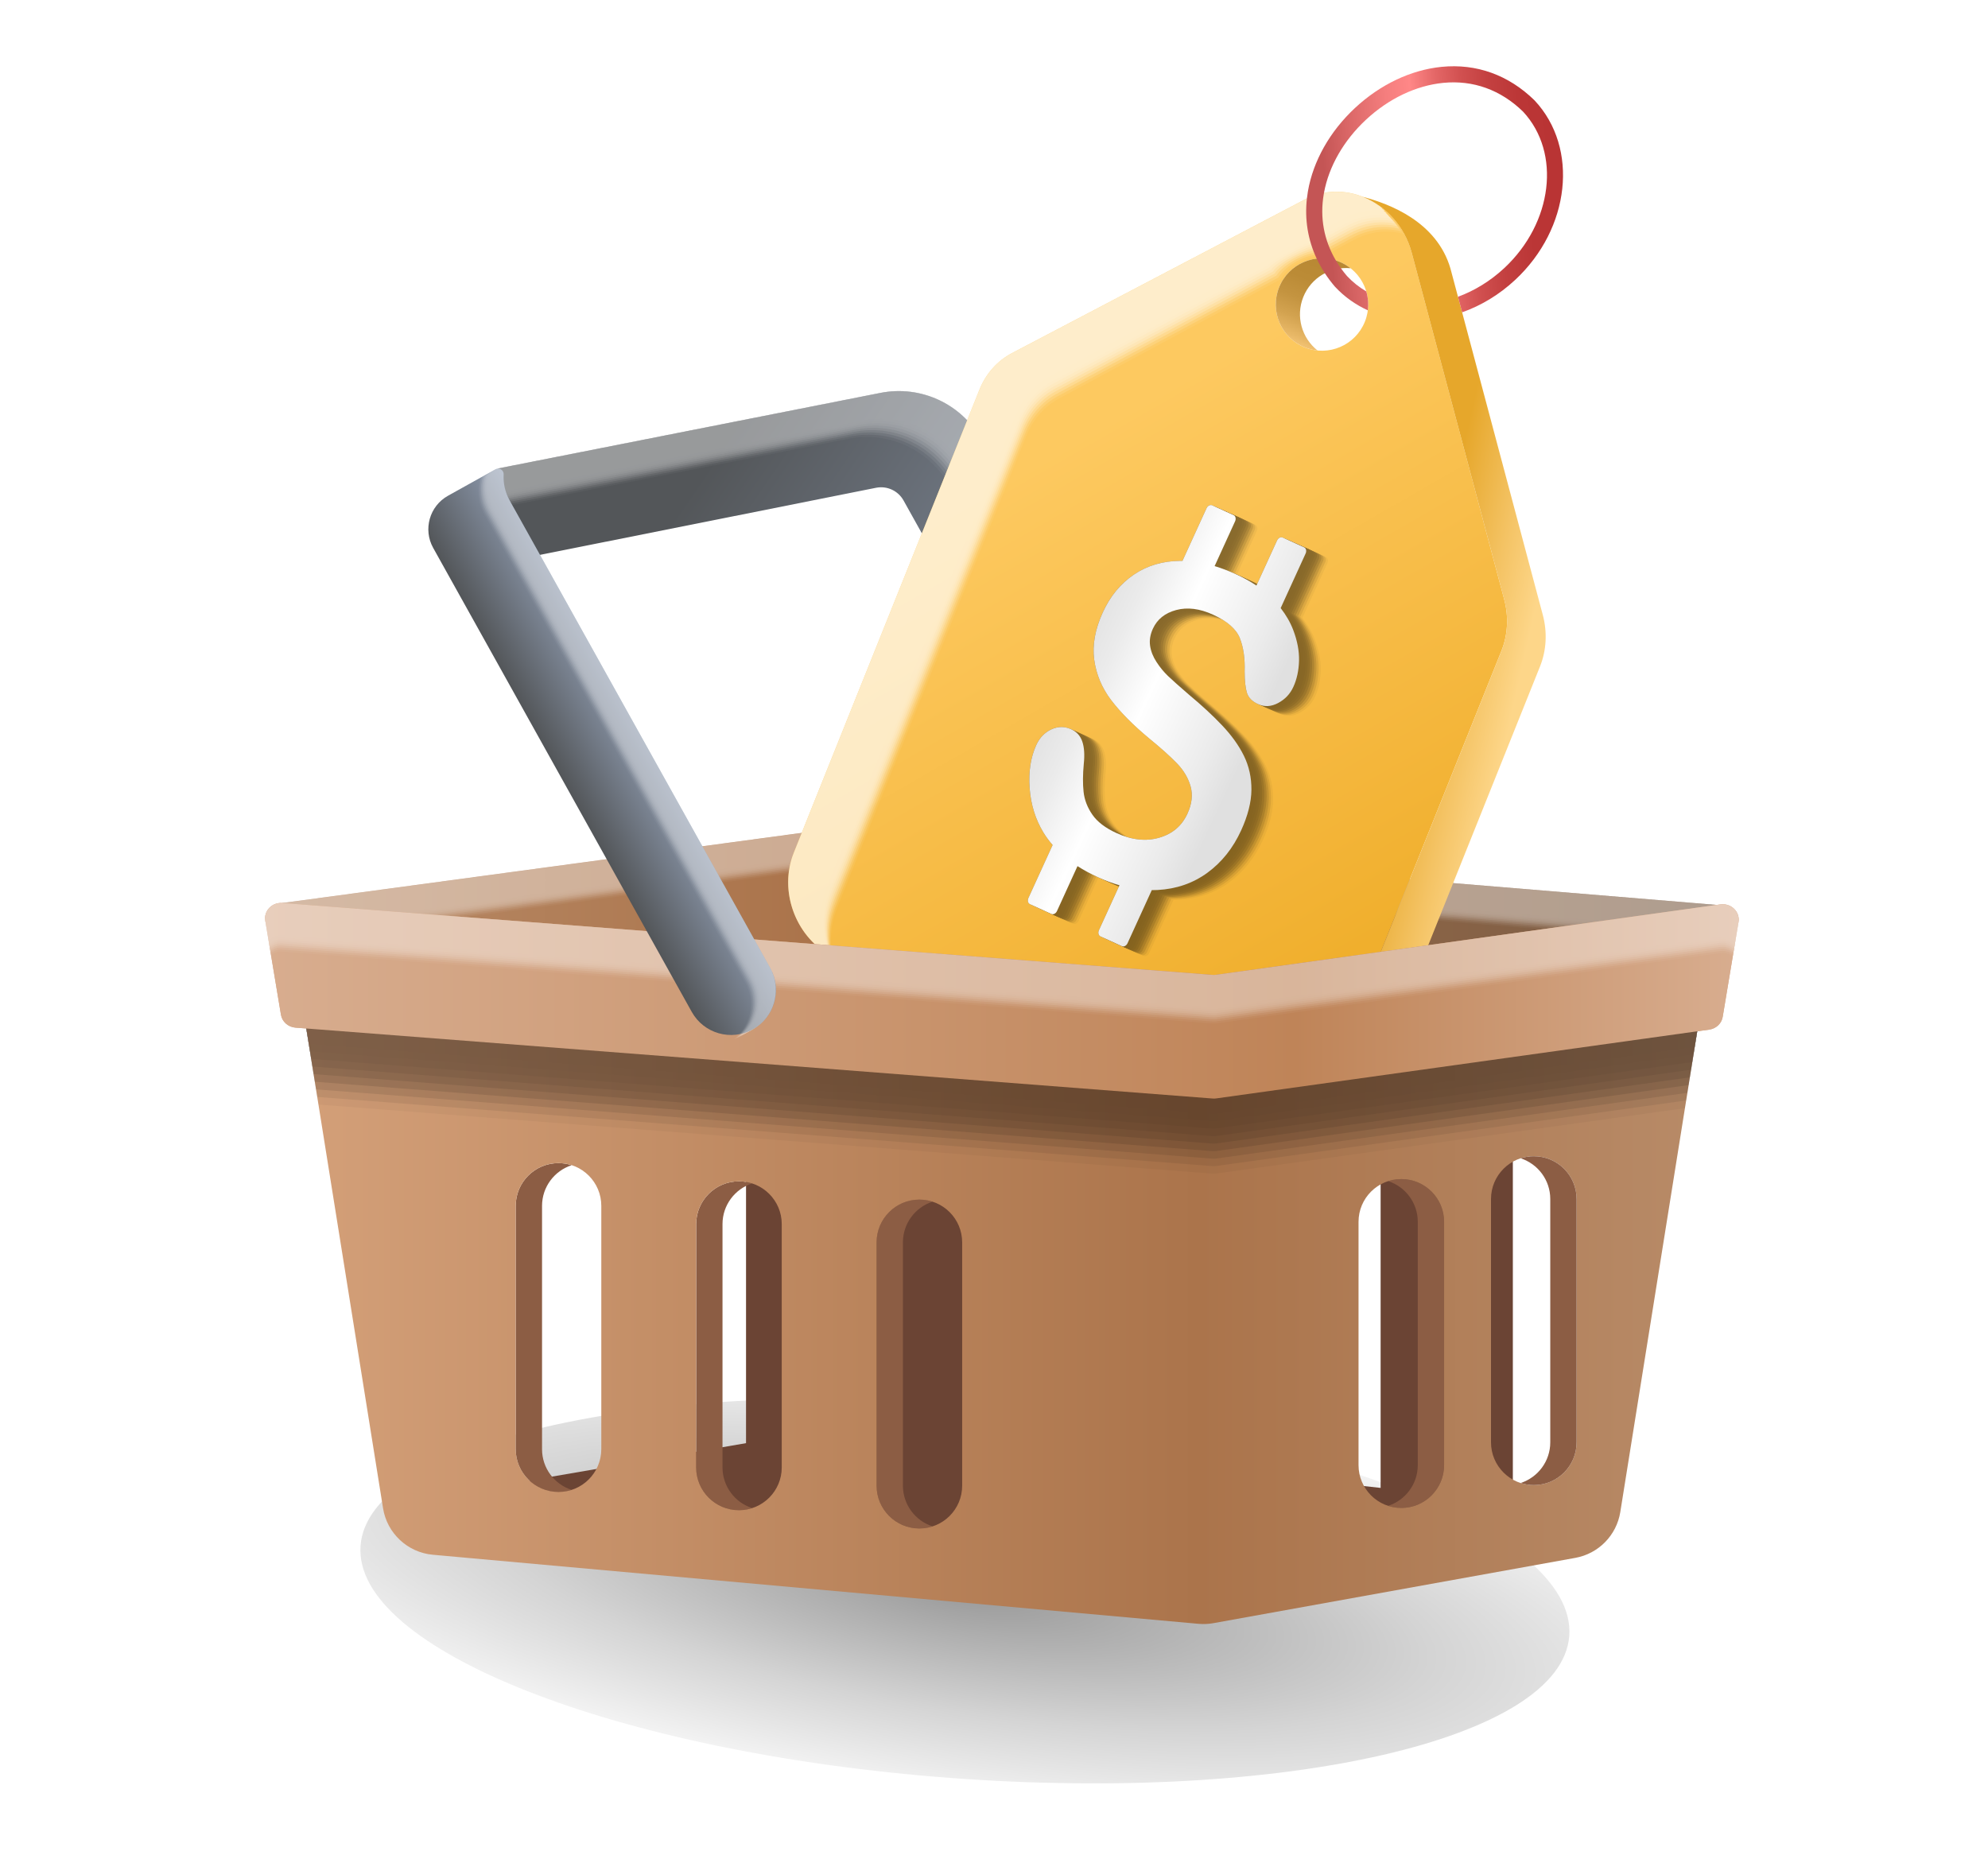<svg xmlns="http://www.w3.org/2000/svg" width="90" height="84" viewBox="0 0 90 84" fill="none"><g clip-path="url(#clip0_2036_5304)"><g filter="url(#filter0_f_2036_5304)"><path d="M71.043 74.068C70.694 78.749 58.161 81.629 43.05 80.501C27.94 79.373 15.973 74.664 16.323 69.983C16.672 65.301 29.205 62.421 44.316 63.549C59.426 64.677 71.393 69.386 71.043 74.068Z" fill="url(#paint0_radial_2036_5304)"></path></g><path d="M56.457 41.488L44.429 19.902C43.526 18.282 41.683 17.429 39.864 17.788L22.549 21.209L23.808 25.249L39.66 22.085C40.156 21.986 40.659 22.218 40.905 22.66L52.595 43.64L56.457 41.488Z" fill="url(#paint1_linear_2036_5304)"></path><g opacity="0.4"><path d="M39.209 18.829C41.028 18.47 42.871 19.323 43.773 20.943L55.514 42.012L56.458 41.486L44.43 19.9C43.527 18.28 41.684 17.427 39.865 17.786L22.55 21.207L22.818 22.067L39.209 18.829Z" fill="white"></path><path opacity="0.909" d="M39.129 18.932C40.947 18.573 42.791 19.426 43.693 21.046L55.434 42.115L56.378 41.589L44.35 20.003C43.447 18.383 41.604 17.53 39.785 17.889L22.47 21.31L22.738 22.17L39.129 18.932Z" fill="white"></path><path opacity="0.818" d="M39.047 19.035C40.866 18.676 42.71 19.529 43.612 21.149L55.352 42.218L56.297 41.692L44.269 20.106C43.366 18.486 41.523 17.633 39.704 17.992L22.389 21.413L22.657 22.273L39.047 19.035Z" fill="white"></path><path opacity="0.727" d="M38.968 19.141C40.787 18.782 42.631 19.635 43.533 21.255L55.273 42.325L56.218 41.798L44.19 20.212C43.287 18.593 41.444 17.739 39.625 18.098L22.31 21.519L22.578 22.38L38.968 19.141Z" fill="white"></path><path opacity="0.636" d="M38.888 19.244C40.707 18.885 42.551 19.738 43.453 21.358L55.193 42.428L56.138 41.901L44.109 20.315C43.207 18.695 41.364 17.842 39.545 18.201L22.23 21.622L22.497 22.483L38.888 19.244Z" fill="white"></path><path opacity="0.545" d="M38.809 19.347C40.628 18.988 42.471 19.841 43.374 21.461L55.114 42.531L56.059 42.004L44.03 20.418C43.128 18.799 41.285 17.945 39.465 18.304L22.15 21.725L22.418 22.585L38.809 19.347Z" fill="white"></path><path opacity="0.455" d="M38.729 19.453C40.548 19.094 42.391 19.947 43.294 21.567L55.034 42.637L55.978 42.11L43.95 20.524C43.048 18.905 41.204 18.051 39.385 18.41L22.07 21.831L22.338 22.692L38.729 19.453Z" fill="white"></path><path opacity="0.364" d="M38.65 19.556C40.469 19.197 42.312 20.05 43.215 21.67L54.955 42.74L55.899 42.213L43.871 20.627C42.969 19.008 41.125 18.154 39.306 18.513L21.991 21.934L22.259 22.795L38.65 19.556Z" fill="white"></path><path opacity="0.273" d="M38.569 19.659C40.388 19.3 42.231 20.153 43.134 21.773L54.874 42.843L55.818 42.316L43.79 20.73C42.888 19.111 41.044 18.257 39.225 18.616L21.91 22.037L22.178 22.898L38.569 19.659Z" fill="white"></path><path opacity="0.182" d="M38.489 19.762C40.308 19.403 42.151 20.256 43.054 21.876L54.794 42.946L55.738 42.419L43.71 20.833C42.807 19.214 40.964 18.36 39.145 18.719L21.83 22.14L22.098 23.001L38.489 19.762Z" fill="white"></path><path opacity="0.091" d="M38.41 19.865C40.229 19.506 42.072 20.359 42.975 21.979L54.715 43.049L55.659 42.522L43.631 20.936C42.728 19.317 40.885 18.463 39.066 18.822L21.751 22.243L22.019 23.104L38.41 19.865Z" fill="white"></path></g><path d="M68.489 68.037V46.784H62.503V67.368L47.295 65.666V40.923L33.774 40.76V65.341L19.621 67.782L53.806 71.364L70.573 68.271L68.489 68.037Z" fill="#6B4434"></path><path d="M78.328 41.022L37.13 37.613C37.075 37.609 37.021 37.61 36.968 37.618L12.782 40.884L14.761 46.314L36.968 43.216C37.021 43.208 37.075 43.207 37.13 43.211L77.562 46.284L78.328 41.022Z" fill="url(#paint2_linear_2036_5304)"></path><g opacity="0.4"><path d="M36.968 38.614C37.021 38.607 37.076 38.605 37.13 38.609L78.184 42.006L78.328 41.023L37.13 37.615C37.075 37.61 37.021 37.612 36.968 37.62L12.782 40.886L13.128 41.834L36.968 38.614Z" fill="white"></path><path opacity="0.909" d="M36.967 38.689C37.021 38.681 37.075 38.68 37.129 38.684L78.173 42.08L78.316 41.097L37.129 37.69C37.075 37.685 37.021 37.687 36.967 37.694L12.809 40.957L13.154 41.905L36.967 38.689Z" fill="white"></path><path opacity="0.818" d="M36.967 38.767C37.021 38.76 37.075 38.758 37.129 38.762L78.162 42.157L78.305 41.174L37.129 37.767C37.075 37.763 37.021 37.765 36.967 37.773L12.835 41.031L13.18 41.979L36.967 38.767Z" fill="white"></path><path opacity="0.727" d="M36.968 38.845C37.022 38.838 37.076 38.836 37.13 38.84L78.152 42.234L78.295 41.252L37.13 37.846C37.076 37.841 37.022 37.843 36.968 37.85L12.862 41.106L13.208 42.054L36.968 38.845Z" fill="white"></path><path opacity="0.636" d="M36.968 38.92C37.021 38.913 37.076 38.911 37.13 38.915L78.141 42.308L78.284 41.325L37.13 37.92C37.076 37.916 37.021 37.918 36.968 37.925L12.889 41.177L13.234 42.125L36.968 38.92Z" fill="white"></path><path opacity="0.545" d="M36.968 38.998C37.021 38.991 37.076 38.989 37.13 38.993L78.129 42.385L78.272 41.403L37.13 37.998C37.075 37.994 37.021 37.996 36.968 38.003L12.915 41.251L13.261 42.199L36.968 38.998Z" fill="white"></path><path opacity="0.455" d="M36.967 39.073C37.021 39.065 37.075 39.064 37.129 39.068L78.118 42.459L78.261 41.477L37.129 38.073C37.075 38.069 37.021 38.071 36.967 38.078L12.941 41.323L13.287 42.271L36.967 39.073Z" fill="white"></path><path opacity="0.364" d="M36.967 39.148C37.021 39.14 37.075 39.139 37.129 39.143L78.107 42.533L78.25 41.551L37.129 38.148C37.075 38.144 37.021 38.146 36.967 38.153L12.968 41.394L13.313 42.342L36.967 39.148Z" fill="white"></path><path opacity="0.273" d="M36.967 39.226C37.02 39.218 37.075 39.217 37.129 39.221L78.096 42.611L78.239 41.628L37.129 38.226C37.075 38.222 37.02 38.224 36.967 38.231L12.994 41.468L13.34 42.416L36.967 39.226Z" fill="white"></path><path opacity="0.182" d="M36.968 39.304C37.021 39.296 37.076 39.295 37.13 39.299L78.086 42.688L78.229 41.705L37.13 38.304C37.076 38.3 37.021 38.302 36.968 38.309L13.021 41.543L13.367 42.491L36.968 39.304Z" fill="white"></path><path opacity="0.091" d="M36.968 39.379C37.021 39.371 37.076 39.37 37.13 39.374L78.075 42.762L78.218 41.779L37.13 38.379C37.075 38.375 37.021 38.377 36.968 38.384L13.048 41.614L13.393 42.562L36.968 39.379Z" fill="white"></path></g><path d="M68.097 27.138L63.914 11.451C63.321 9.223 60.959 8.042 59.076 9.029L45.815 15.987C45.151 16.335 44.631 16.919 44.341 17.643L35.938 38.602C35.23 40.369 36.04 42.495 37.748 43.35L55.193 52.08C56.901 52.935 58.861 52.195 59.569 50.428L67.972 29.469C68.262 28.745 68.307 27.923 68.097 27.138ZM59.07 15.729C57.998 15.299 57.477 14.082 57.907 13.009C58.337 11.937 59.555 11.416 60.627 11.846C61.699 12.276 62.22 13.494 61.79 14.566C61.36 15.638 60.142 16.159 59.07 15.729Z" fill="url(#paint3_linear_2036_5304)"></path><g opacity="0.67"><path d="M37.393 40.037L45.967 18.649C46.264 17.91 46.789 17.312 47.457 16.953L60.805 9.78C61.381 9.47 61.999 9.365 62.598 9.431C61.597 8.641 60.245 8.418 59.076 9.031L45.815 15.988C45.151 16.337 44.631 16.921 44.341 17.645L35.938 38.604C35.254 40.31 35.986 42.351 37.576 43.259C37.069 42.288 36.966 41.101 37.393 40.037Z" fill="white"></path><path opacity="0.909" d="M45.897 16.065C45.233 16.413 44.714 16.997 44.423 17.722L36.062 38.578C35.914 38.947 35.797 39.437 35.789 39.823C35.715 41.169 36.386 42.523 37.557 43.245C37.507 43.136 37.464 43.023 37.428 42.907C37.179 42.235 37.111 41.492 37.259 40.773C37.299 40.561 37.383 40.292 37.465 40.087L46.017 18.756C46.314 18.017 46.839 17.419 47.507 17.06L57.225 11.837C57.261 11.774 59.121 10.775 59.192 10.78L60.529 10.061C60.541 10.055 60.879 9.874 60.891 9.869C61.471 9.567 62.092 9.469 62.692 9.544C62.525 9.401 62.347 9.275 62.161 9.167C61.248 8.673 60.155 8.598 59.185 9.096C59.176 9.099 58.92 9.233 58.911 9.238L45.897 16.065Z" fill="white"></path><path opacity="0.818" d="M45.979 16.145C45.315 16.493 44.796 17.077 44.505 17.802L36.185 38.555C36.051 38.887 35.901 39.441 35.893 39.788C35.778 41.123 36.406 42.482 37.537 43.234C37.503 43.144 37.477 43.05 37.456 42.952C37.22 42.278 37.165 41.537 37.325 40.823C37.361 40.632 37.463 40.326 37.537 40.141L46.066 18.867C46.363 18.127 46.888 17.529 47.556 17.17L57.306 11.929C57.378 11.803 59.128 10.865 59.27 10.873L60.612 10.152C60.635 10.14 60.952 9.971 60.975 9.962C61.559 9.667 62.184 9.578 62.786 9.661C62.625 9.512 62.453 9.38 62.272 9.264C61.362 8.76 60.267 8.675 59.292 9.164C59.275 9.171 59.035 9.295 59.018 9.304L45.979 16.145Z" fill="white"></path><path opacity="0.727" d="M46.061 16.222C45.397 16.57 44.878 17.154 44.587 17.879L36.308 38.529C36.19 38.825 36.006 39.443 35.999 39.751C35.842 41.074 36.427 42.438 37.517 43.221C37.5 43.15 37.49 43.074 37.486 42.993C37.263 42.319 37.22 41.58 37.392 40.871C37.424 40.701 37.544 40.356 37.609 40.192L46.116 18.974C46.413 18.235 46.938 17.637 47.606 17.277L57.387 12.019C57.496 11.829 59.136 10.951 59.348 10.964L60.694 10.241C60.729 10.222 61.025 10.066 61.06 10.053C61.649 9.764 62.277 9.683 62.88 9.775C62.725 9.62 62.559 9.481 62.384 9.359C61.476 8.845 60.379 8.749 59.401 9.229C59.374 9.239 59.151 9.355 59.125 9.369L46.061 16.222Z" fill="white"></path><path opacity="0.636" d="M46.142 16.299C45.478 16.648 44.959 17.232 44.669 17.956L36.431 38.504C36.327 38.762 36.109 39.444 36.103 39.715C35.904 41.026 36.447 42.394 37.497 43.208C37.496 43.155 37.502 43.097 37.514 43.035C37.304 42.359 37.273 41.623 37.458 40.918C37.486 40.77 37.623 40.387 37.68 40.244L46.165 19.082C46.461 18.343 46.986 17.744 47.654 17.385L57.467 12.108C57.613 11.856 59.142 11.039 59.425 11.056L60.776 10.329C60.822 10.305 61.097 10.161 61.144 10.143C61.737 9.861 62.368 9.788 62.972 9.89C62.825 9.729 62.664 9.583 62.494 9.455C61.589 8.93 60.49 8.824 59.508 9.294C59.472 9.308 59.265 9.415 59.23 9.433L46.142 16.299Z" fill="white"></path><path opacity="0.545" d="M46.224 16.38C45.56 16.729 45.041 17.313 44.75 18.037L36.554 38.482C36.465 38.703 36.214 39.45 36.208 39.681C35.967 40.98 36.467 42.354 37.477 43.198C37.493 43.164 37.515 43.125 37.543 43.081C37.346 42.403 37.328 41.669 37.525 40.969C37.549 40.842 37.703 40.422 37.752 40.299L46.214 19.193C46.511 18.454 47.036 17.855 47.704 17.496L57.549 12.202C57.73 11.886 59.149 11.129 59.504 11.15L60.859 10.422C60.916 10.391 61.17 10.259 61.229 10.237C61.826 9.962 62.461 9.897 63.066 10.008C62.925 9.841 62.771 9.689 62.606 9.553C61.703 9.018 60.602 8.902 59.615 9.363C59.572 9.381 59.38 9.479 59.337 9.501L46.224 16.38Z" fill="white"></path><path opacity="0.455" d="M46.307 16.459C45.643 16.807 45.124 17.391 44.833 18.115L36.678 38.457C36.604 38.642 36.319 39.452 36.314 39.645C36.031 40.933 36.488 42.311 37.458 43.186C37.49 43.17 37.529 43.149 37.573 43.123C37.388 42.445 37.383 41.713 37.592 41.017C37.612 40.911 37.784 40.453 37.825 40.351L46.264 19.302C46.561 18.562 47.086 17.963 47.754 17.604L57.631 12.292C57.849 11.914 59.158 11.217 59.583 11.242L60.942 10.511C61.011 10.474 61.244 10.355 61.315 10.328C61.916 10.06 62.554 10.003 63.16 10.123C63.026 9.95 62.877 9.791 62.718 9.649C61.818 9.103 60.715 8.977 59.724 9.429C59.672 9.45 59.496 9.539 59.445 9.566L46.307 16.459Z" fill="white"></path><path opacity="0.364" d="M46.388 16.537C45.724 16.885 45.204 17.469 44.914 18.193L36.8 38.432C36.74 38.58 36.422 39.455 36.418 39.609C36.093 40.885 36.507 42.268 37.437 43.173C37.486 43.176 37.54 43.174 37.601 43.166C37.429 42.486 37.437 41.757 37.658 41.066C37.674 40.981 37.863 40.485 37.896 40.403L46.312 19.41C46.609 18.671 47.134 18.072 47.802 17.713L57.711 12.383C57.965 11.941 59.164 11.304 59.66 11.334L61.023 10.601C61.104 10.557 61.316 10.45 61.398 10.419C62.004 10.158 62.645 10.11 63.253 10.238C63.124 10.059 62.982 9.894 62.829 9.745C61.931 9.189 60.826 9.053 59.831 9.495C59.77 9.52 59.61 9.6 59.55 9.631L46.388 16.537Z" fill="white"></path><path opacity="0.273" d="M46.47 16.615C45.807 16.963 45.287 17.547 44.997 18.272L36.924 38.408C36.879 38.519 36.527 39.458 36.524 39.573C36.157 40.838 36.529 42.225 37.417 43.161C37.483 43.183 37.554 43.199 37.631 43.209C37.472 42.528 37.492 41.801 37.725 41.115C37.737 41.051 37.944 40.517 37.969 40.456L46.362 19.52C46.659 18.78 47.184 18.181 47.853 17.821L57.793 12.474C58.083 11.969 59.172 11.393 59.739 11.427L61.107 10.691C61.199 10.641 61.39 10.546 61.484 10.511C62.093 10.257 62.738 10.216 63.347 10.354C63.225 10.169 63.089 9.998 62.941 9.842C62.046 9.275 60.939 9.128 59.94 9.562C59.87 9.59 59.726 9.661 59.658 9.697L46.47 16.615Z" fill="white"></path><path opacity="0.182" d="M46.552 16.694C45.888 17.042 45.369 17.626 45.078 18.351L37.047 38.384C37.017 38.458 36.631 39.461 36.629 39.538C36.22 40.791 36.549 42.183 37.397 43.15C37.479 43.19 37.567 43.224 37.66 43.252C37.514 42.57 37.546 41.845 37.791 41.164C37.799 41.121 38.024 40.55 38.04 40.509L46.411 19.629C46.708 18.889 47.233 18.29 47.902 17.93L57.874 12.565C58.2 11.997 59.179 11.481 59.817 11.519L61.189 10.781C61.292 10.725 61.462 10.643 61.569 10.603C62.182 10.356 62.83 10.323 63.44 10.47C63.325 10.279 63.195 10.101 63.052 9.938C62.159 9.361 61.051 9.204 60.047 9.629C59.968 9.661 59.841 9.723 59.764 9.763L46.552 16.694Z" fill="white"></path><path opacity="0.091" d="M46.635 16.77C45.971 17.118 45.452 17.703 45.161 18.427L37.171 38.357C37.156 38.394 36.736 39.461 36.735 39.5C36.284 40.741 36.57 42.138 37.378 43.135C37.477 43.194 37.581 43.247 37.69 43.293C37.556 42.609 37.602 41.886 37.859 41.21C37.863 41.189 38.105 40.579 38.113 40.559L46.462 19.735C46.758 18.995 47.284 18.396 47.952 18.037L57.956 12.653C58.319 12.022 59.187 11.566 59.896 11.609L61.273 10.868C61.387 10.807 61.537 10.736 61.654 10.692C62.272 10.451 62.923 10.427 63.535 10.583C63.426 10.386 63.302 10.202 63.165 10.032C62.274 9.445 61.164 9.277 60.156 9.693C60.069 9.728 59.957 9.781 59.871 9.826L46.635 16.77Z" fill="white"></path></g><path d="M69.845 27.841L65.663 12.153C65.043 10.036 62.897 9.225 61.707 8.915C62.728 9.321 63.588 10.229 63.914 11.453L68.097 27.14C68.307 27.925 68.262 28.747 67.972 29.471L59.569 50.43C58.913 52.067 57.183 52.822 55.573 52.244C58.891 53.901 60.616 52.88 61.317 51.131L69.72 30.172C70.01 29.448 70.055 28.626 69.845 27.841Z" fill="url(#paint4_linear_2036_5304)"></path><path d="M59.002 13.448C59.355 12.566 60.242 12.058 61.142 12.145C60.989 12.024 60.817 11.923 60.627 11.846C59.554 11.416 58.337 11.937 57.907 13.01C57.477 14.082 57.998 15.3 59.07 15.729C59.26 15.806 59.455 15.851 59.649 15.87C58.938 15.311 58.648 14.331 59.002 13.448Z" fill="url(#paint5_linear_2036_5304)"></path><path d="M68.596 12.671C71.09 10.348 71.487 6.707 69.482 4.556L69.471 4.544C68.298 3.395 66.843 2.87 65.262 3.027C63.875 3.165 62.484 3.826 61.344 4.888C60.204 5.95 59.447 7.292 59.211 8.665C59.193 8.772 59.178 8.879 59.166 8.985C59.059 9.938 59.21 10.859 59.609 11.71C59.816 12.151 60.089 12.573 60.428 12.971L60.439 12.983C60.867 13.443 61.372 13.798 61.924 14.05C61.961 13.758 61.934 13.468 61.853 13.194C61.534 13.006 61.239 12.773 60.977 12.493C60.786 12.268 60.62 12.035 60.478 11.794C59.936 10.877 59.746 9.852 59.929 8.788C59.932 8.769 59.936 8.75 59.939 8.73C60.159 7.533 60.833 6.359 61.84 5.421C62.864 4.467 64.105 3.874 65.335 3.752C66.691 3.617 67.942 4.068 68.955 5.058C70.68 6.917 70.297 10.091 68.1 12.139C67.465 12.73 66.747 13.164 66.005 13.437L66.193 14.141C67.046 13.838 67.871 13.347 68.596 12.671Z" fill="url(#paint6_linear_2036_5304)"></path><g opacity="0.45"><path opacity="0.091" d="M57.637 36.2C57.642 35.644 57.529 35.132 57.298 34.662C57.067 34.192 56.738 33.731 56.309 33.28C55.88 32.828 55.377 32.373 54.814 31.896C54.361 31.513 54.047 31.224 53.858 31.043C53.669 30.862 53.496 30.652 53.34 30.413C53.184 30.174 53.088 29.929 53.05 29.679C53.013 29.428 53.055 29.171 53.176 28.905C53.372 28.477 53.724 28.195 54.231 28.059C54.739 27.924 55.294 27.993 55.895 28.268C56.542 28.564 56.949 28.919 57.113 29.334C57.278 29.748 57.35 30.253 57.33 30.849C57.332 31.273 57.367 31.593 57.436 31.811C57.504 32.028 57.671 32.197 57.938 32.319C58.23 32.453 58.533 32.437 58.846 32.27C59.16 32.103 59.389 31.86 59.535 31.541C59.695 31.191 59.781 30.796 59.792 30.357C59.804 29.917 59.716 29.453 59.529 28.963C59.398 28.619 59.208 28.289 58.962 27.972L60.092 25.499C60.143 25.386 60.112 25.262 60.023 25.221L59.053 24.778C58.964 24.737 58.85 24.796 58.798 24.908L57.864 26.951C57.585 26.764 57.272 26.591 56.924 26.431C56.6 26.283 56.282 26.163 55.971 26.07L56.898 24.04C56.95 23.928 56.919 23.803 56.83 23.762L55.86 23.319C55.771 23.278 55.657 23.337 55.605 23.449L54.515 25.835C54.48 25.834 54.445 25.834 54.41 25.834C53.618 25.84 52.919 26.047 52.315 26.456C51.711 26.865 51.242 27.434 50.909 28.164C50.559 28.929 50.429 29.645 50.52 30.309C50.611 30.974 50.867 31.583 51.287 32.136C51.707 32.689 52.277 33.268 53.003 33.867C53.544 34.313 53.967 34.691 54.269 35.004C54.572 35.317 54.776 35.664 54.883 36.045C54.99 36.426 54.944 36.836 54.742 37.276C54.489 37.831 54.062 38.195 53.461 38.369C52.86 38.542 52.215 38.471 51.525 38.156C51.023 37.926 50.66 37.649 50.436 37.324C50.212 36.999 50.079 36.656 50.039 36.295C49.999 35.934 50 35.509 50.049 35.02C50.09 34.609 50.069 34.275 49.982 34.016C49.895 33.758 49.728 33.572 49.483 33.46C49.18 33.321 48.877 33.323 48.575 33.466C48.273 33.608 48.047 33.842 47.898 34.168C47.642 34.728 47.541 35.38 47.596 36.124C47.651 36.867 47.857 37.537 48.219 38.131C48.34 38.329 48.48 38.518 48.637 38.698L47.541 41.098C47.489 41.211 47.52 41.336 47.609 41.376L48.579 41.819C48.668 41.86 48.782 41.802 48.834 41.689L49.764 39.655C50.044 39.836 50.351 40.003 50.686 40.156C51.018 40.307 51.343 40.429 51.664 40.522L50.734 42.557C50.682 42.67 50.713 42.794 50.802 42.835L51.772 43.279C51.861 43.319 51.976 43.261 52.027 43.148L53.127 40.742C53.214 40.742 53.301 40.74 53.388 40.736C54.243 40.689 54.996 40.429 55.646 39.953C56.296 39.478 56.805 38.839 57.172 38.037C57.477 37.368 57.633 36.756 57.637 36.2Z" fill="black"></path><path opacity="0.182" d="M57.539 36.156C57.544 35.601 57.431 35.088 57.2 34.618C56.97 34.148 56.64 33.687 56.211 33.236C55.782 32.785 55.279 32.329 54.716 31.852C54.264 31.47 53.949 31.181 53.76 30.999C53.571 30.818 53.399 30.608 53.242 30.369C53.086 30.13 52.99 29.885 52.953 29.635C52.915 29.385 52.957 29.127 53.079 28.862C53.274 28.434 53.626 28.152 54.134 28.016C54.641 27.88 55.196 27.949 55.797 28.224C56.445 28.52 56.851 28.876 57.016 29.29C57.18 29.704 57.252 30.209 57.233 30.805C57.235 31.229 57.27 31.55 57.338 31.767C57.406 31.984 57.574 32.153 57.84 32.275C58.133 32.409 58.436 32.393 58.749 32.226C59.062 32.06 59.291 31.817 59.438 31.497C59.597 31.147 59.683 30.753 59.695 30.313C59.706 29.874 59.618 29.409 59.432 28.919C59.301 28.576 59.111 28.245 58.864 27.928L59.994 25.456C60.045 25.343 60.015 25.218 59.925 25.177L58.956 24.734C58.866 24.693 58.752 24.752 58.7 24.865L57.767 26.907C57.488 26.72 57.174 26.547 56.826 26.388C56.502 26.24 56.185 26.119 55.873 26.026L56.801 23.997C56.852 23.884 56.822 23.759 56.732 23.718L55.763 23.275C55.673 23.234 55.559 23.293 55.507 23.406L54.417 25.791C54.382 25.791 54.347 25.79 54.312 25.79C53.52 25.796 52.822 26.003 52.218 26.412C51.614 26.821 51.145 27.39 50.811 28.12C50.461 28.886 50.332 29.601 50.423 30.266C50.514 30.931 50.769 31.54 51.189 32.093C51.609 32.646 52.179 33.225 52.905 33.823C53.446 34.27 53.87 34.647 54.172 34.961C54.474 35.274 54.679 35.621 54.786 36.001C54.893 36.382 54.846 36.793 54.645 37.233C54.391 37.788 53.964 38.151 53.363 38.325C52.763 38.499 52.117 38.428 51.428 38.112C50.926 37.883 50.563 37.606 50.339 37.281C50.114 36.956 49.982 36.613 49.942 36.252C49.901 35.891 49.903 35.465 49.951 34.977C49.992 34.566 49.971 34.231 49.884 33.973C49.797 33.714 49.631 33.529 49.385 33.416C49.082 33.278 48.779 33.28 48.477 33.422C48.175 33.565 47.95 33.799 47.801 34.124C47.544 34.685 47.444 35.337 47.499 36.08C47.554 36.823 47.759 37.494 48.121 38.087C48.242 38.286 48.383 38.474 48.54 38.654L47.443 41.054C47.392 41.167 47.422 41.292 47.511 41.333L48.481 41.776C48.571 41.817 48.685 41.758 48.736 41.645L49.666 39.611C49.947 39.792 50.254 39.959 50.589 40.112C50.92 40.264 51.246 40.386 51.566 40.478L50.636 42.514C50.584 42.626 50.615 42.751 50.705 42.792L51.675 43.235C51.764 43.276 51.878 43.217 51.93 43.105L53.029 40.698C53.117 40.698 53.204 40.697 53.291 40.692C54.146 40.646 54.898 40.385 55.549 39.91C56.199 39.434 56.707 38.796 57.074 37.994C57.38 37.325 57.535 36.712 57.539 36.156Z" fill="black"></path><path opacity="0.273" d="M57.441 36.113C57.445 35.557 57.332 35.044 57.102 34.574C56.871 34.104 56.541 33.644 56.113 33.192C55.684 32.741 55.181 32.285 54.617 31.809C54.165 31.426 53.85 31.137 53.661 30.956C53.472 30.775 53.3 30.565 53.144 30.325C52.988 30.086 52.891 29.842 52.854 29.591C52.817 29.341 52.859 29.083 52.98 28.818C53.176 28.39 53.528 28.108 54.035 27.972C54.543 27.836 55.097 27.905 55.698 28.18C56.346 28.477 56.752 28.832 56.917 29.246C57.081 29.661 57.154 30.166 57.134 30.762C57.136 31.186 57.171 31.506 57.239 31.723C57.307 31.94 57.475 32.11 57.742 32.232C58.034 32.365 58.337 32.349 58.65 32.182C58.963 32.016 59.193 31.773 59.339 31.453C59.499 31.104 59.584 30.709 59.596 30.27C59.607 29.83 59.52 29.365 59.333 28.875C59.202 28.532 59.012 28.202 58.766 27.884L59.895 25.412C59.947 25.299 59.916 25.174 59.827 25.134L58.857 24.691C58.767 24.65 58.653 24.708 58.602 24.821L57.668 26.864C57.389 26.677 57.076 26.503 56.727 26.344C56.404 26.196 56.086 26.076 55.775 25.983L56.702 23.953C56.754 23.84 56.723 23.715 56.634 23.675L55.664 23.232C55.575 23.191 55.46 23.249 55.409 23.362L54.319 25.747C54.284 25.747 54.249 25.746 54.214 25.747C53.421 25.752 52.723 25.959 52.119 26.368C51.515 26.777 51.046 27.347 50.713 28.076C50.363 28.842 50.233 29.557 50.324 30.222C50.415 30.887 50.67 31.496 51.091 32.049C51.511 32.602 52.081 33.181 52.806 33.78C53.347 34.226 53.771 34.604 54.073 34.917C54.375 35.23 54.58 35.577 54.687 35.958C54.794 36.338 54.747 36.749 54.546 37.189C54.292 37.744 53.865 38.108 53.264 38.281C52.664 38.455 52.019 38.384 51.329 38.068C50.827 37.839 50.464 37.562 50.24 37.237C50.015 36.912 49.883 36.569 49.843 36.208C49.803 35.847 49.804 35.422 49.852 34.933C49.893 34.522 49.873 34.188 49.785 33.929C49.698 33.67 49.532 33.485 49.286 33.373C48.983 33.234 48.681 33.236 48.379 33.378C48.076 33.521 47.851 33.755 47.702 34.08C47.446 34.641 47.345 35.293 47.4 36.036C47.455 36.78 47.661 37.45 48.023 38.043C48.144 38.242 48.284 38.43 48.441 38.611L47.344 41.011C47.293 41.123 47.323 41.248 47.413 41.289L48.383 41.732C48.472 41.773 48.586 41.715 48.638 41.602L49.567 39.568C49.848 39.748 50.155 39.915 50.49 40.069C50.821 40.22 51.147 40.342 51.467 40.434L50.538 42.47C50.486 42.583 50.517 42.707 50.606 42.748L51.576 43.191C51.665 43.232 51.779 43.173 51.831 43.061L52.93 40.654C53.018 40.654 53.105 40.653 53.192 40.648C54.047 40.602 54.8 40.341 55.45 39.866C56.1 39.391 56.608 38.752 56.975 37.95C57.281 37.281 57.436 36.668 57.441 36.113Z" fill="black"></path><path opacity="0.364" d="M57.342 36.069C57.347 35.513 57.234 35.001 57.003 34.531C56.772 34.061 56.443 33.6 56.014 33.149C55.585 32.697 55.082 32.242 54.519 31.765C54.066 31.382 53.752 31.093 53.563 30.912C53.374 30.731 53.201 30.521 53.045 30.282C52.889 30.043 52.792 29.798 52.755 29.548C52.718 29.297 52.76 29.04 52.882 28.774C53.077 28.346 53.429 28.064 53.937 27.928C54.444 27.792 54.998 27.862 55.599 28.137C56.247 28.433 56.654 28.788 56.818 29.203C56.983 29.617 57.055 30.122 57.035 30.718C57.037 31.142 57.072 31.462 57.141 31.679C57.209 31.896 57.376 32.066 57.643 32.188C57.935 32.322 58.238 32.306 58.552 32.139C58.865 31.972 59.094 31.729 59.24 31.41C59.4 31.06 59.486 30.665 59.497 30.226C59.509 29.786 59.421 29.322 59.234 28.832C59.103 28.488 58.913 28.158 58.667 27.84L59.797 25.368C59.848 25.255 59.818 25.131 59.728 25.09L58.758 24.647C58.669 24.606 58.555 24.664 58.503 24.777L57.57 26.82C57.29 26.633 56.977 26.459 56.629 26.3C56.305 26.152 55.988 26.032 55.676 25.939L56.604 23.909C56.655 23.796 56.624 23.672 56.535 23.631L55.565 23.188C55.476 23.147 55.362 23.205 55.31 23.318L54.22 25.704C54.185 25.703 54.15 25.703 54.115 25.703C53.323 25.709 52.625 25.916 52.02 26.325C51.416 26.734 50.948 27.303 50.614 28.032C50.264 28.798 50.134 29.514 50.225 30.178C50.316 30.843 50.572 31.452 50.992 32.005C51.412 32.558 51.982 33.137 52.708 33.736C53.249 34.182 53.672 34.56 53.974 34.873C54.277 35.186 54.481 35.533 54.589 35.914C54.696 36.295 54.649 36.705 54.447 37.145C54.194 37.7 53.767 38.064 53.166 38.238C52.565 38.411 51.92 38.34 51.23 38.025C50.728 37.795 50.365 37.518 50.141 37.193C49.917 36.868 49.785 36.525 49.744 36.164C49.704 35.803 49.705 35.378 49.754 34.889C49.795 34.478 49.774 34.144 49.687 33.885C49.6 33.627 49.433 33.441 49.188 33.329C48.885 33.19 48.582 33.192 48.28 33.334C47.978 33.477 47.752 33.711 47.603 34.037C47.347 34.597 47.246 35.249 47.301 35.993C47.356 36.736 47.562 37.406 47.924 38C48.045 38.198 48.185 38.386 48.343 38.567L47.246 40.967C47.194 41.08 47.225 41.204 47.314 41.245L48.284 41.688C48.373 41.729 48.488 41.671 48.539 41.558L49.469 39.524C49.749 39.704 50.056 39.872 50.391 40.025C50.723 40.176 51.048 40.298 51.369 40.391L50.439 42.426C50.387 42.539 50.418 42.663 50.507 42.704L51.477 43.147C51.566 43.188 51.681 43.13 51.732 43.017L52.832 40.611C52.919 40.611 53.007 40.609 53.093 40.605C53.948 40.558 54.701 40.297 55.351 39.822C56.001 39.347 56.51 38.708 56.877 37.906C57.183 37.237 57.338 36.625 57.342 36.069Z" fill="black"></path><path opacity="0.455" d="M57.244 36.022C57.249 35.467 57.136 34.954 56.905 34.484C56.675 34.014 56.345 33.553 55.916 33.102C55.487 32.651 54.984 32.195 54.421 31.718C53.969 31.335 53.654 31.046 53.465 30.865C53.276 30.684 53.103 30.474 52.947 30.235C52.791 29.996 52.695 29.751 52.657 29.501C52.62 29.251 52.662 28.993 52.784 28.727C52.979 28.299 53.331 28.017 53.839 27.881C54.346 27.746 54.901 27.815 55.502 28.09C56.15 28.386 56.556 28.742 56.72 29.156C56.885 29.57 56.957 30.075 56.938 30.671C56.94 31.095 56.975 31.416 57.043 31.633C57.111 31.85 57.279 32.019 57.545 32.141C57.838 32.275 58.141 32.259 58.454 32.092C58.767 31.925 58.996 31.682 59.143 31.363C59.303 31.013 59.388 30.619 59.4 30.179C59.411 29.74 59.323 29.275 59.137 28.785C59.006 28.441 58.816 28.111 58.569 27.794L59.699 25.322C59.75 25.209 59.72 25.084 59.63 25.043L58.66 24.6C58.571 24.559 58.457 24.618 58.405 24.73L57.472 26.773C57.193 26.586 56.879 26.413 56.531 26.253C56.207 26.105 55.89 25.985 55.578 25.892L56.506 23.863C56.557 23.75 56.527 23.625 56.438 23.584L55.468 23.141C55.378 23.1 55.264 23.159 55.212 23.271L54.122 25.657C54.087 25.656 54.052 25.656 54.018 25.656C53.225 25.662 52.527 25.869 51.923 26.278C51.319 26.687 50.85 27.256 50.516 27.986C50.166 28.751 50.037 29.467 50.128 30.132C50.218 30.797 50.474 31.405 50.894 31.959C51.314 32.511 51.884 33.09 52.61 33.689C53.151 34.136 53.575 34.513 53.877 34.826C54.179 35.139 54.384 35.486 54.491 35.867C54.598 36.248 54.551 36.658 54.35 37.098C54.096 37.653 53.669 38.017 53.068 38.191C52.468 38.364 51.822 38.294 51.133 37.978C50.631 37.748 50.268 37.471 50.044 37.146C49.819 36.821 49.687 36.478 49.647 36.117C49.606 35.756 49.608 35.331 49.656 34.842C49.697 34.431 49.676 34.097 49.589 33.838C49.502 33.58 49.336 33.394 49.09 33.282C48.787 33.143 48.484 33.145 48.182 33.288C47.88 33.43 47.655 33.664 47.506 33.99C47.249 34.551 47.149 35.203 47.204 35.946C47.259 36.689 47.464 37.359 47.826 37.953C47.947 38.151 48.088 38.34 48.245 38.52L47.148 40.92C47.096 41.033 47.127 41.158 47.216 41.199L48.186 41.642C48.276 41.682 48.39 41.624 48.441 41.511L49.371 39.477C49.652 39.658 49.959 39.825 50.294 39.978C50.625 40.13 50.951 40.251 51.271 40.344L50.341 42.379C50.29 42.492 50.32 42.617 50.409 42.657L51.379 43.101C51.469 43.141 51.583 43.083 51.635 42.97L52.734 40.564C52.822 40.564 52.909 40.562 52.995 40.558C53.851 40.511 54.603 40.251 55.254 39.775C55.904 39.3 56.412 38.661 56.779 37.859C57.085 37.19 57.24 36.578 57.244 36.022Z" fill="black"></path><path opacity="0.545" d="M57.144 35.982C57.148 35.426 57.035 34.913 56.805 34.443C56.574 33.973 56.244 33.513 55.816 33.061C55.387 32.61 54.884 32.154 54.32 31.678C53.868 31.295 53.553 31.006 53.364 30.825C53.175 30.644 53.003 30.433 52.847 30.194C52.691 29.955 52.594 29.711 52.557 29.46C52.52 29.21 52.562 28.952 52.683 28.687C52.879 28.259 53.23 27.977 53.738 27.841C54.246 27.705 54.8 27.774 55.401 28.049C56.049 28.346 56.455 28.701 56.62 29.115C56.784 29.529 56.857 30.035 56.837 30.631C56.839 31.055 56.874 31.375 56.942 31.592C57.011 31.809 57.178 31.979 57.444 32.1C57.737 32.234 58.04 32.218 58.353 32.051C58.666 31.885 58.896 31.642 59.042 31.322C59.202 30.973 59.288 30.578 59.299 30.138C59.31 29.699 59.223 29.234 59.036 28.744C58.905 28.401 58.715 28.071 58.468 27.753L59.598 25.281C59.65 25.168 59.619 25.043 59.53 25.003L58.56 24.559C58.471 24.519 58.356 24.577 58.305 24.69L57.371 26.733C57.092 26.546 56.779 26.372 56.431 26.213C56.107 26.065 55.789 25.945 55.478 25.852L56.405 23.822C56.457 23.709 56.426 23.584 56.337 23.544L55.367 23.1C55.278 23.06 55.163 23.118 55.112 23.231L54.022 25.616C53.987 25.616 53.952 25.615 53.917 25.615C53.124 25.621 52.426 25.828 51.822 26.237C51.218 26.646 50.749 27.216 50.416 27.945C50.066 28.711 49.936 29.426 50.027 30.091C50.118 30.756 50.374 31.365 50.794 31.918C51.214 32.471 51.784 33.05 52.51 33.649C53.05 34.095 53.474 34.472 53.776 34.786C54.078 35.099 54.283 35.446 54.39 35.827C54.497 36.207 54.45 36.618 54.249 37.058C53.995 37.613 53.568 37.977 52.968 38.15C52.367 38.324 51.722 38.253 51.032 37.937C50.53 37.708 50.167 37.431 49.943 37.106C49.718 36.781 49.586 36.438 49.546 36.077C49.506 35.716 49.507 35.291 49.556 34.802C49.596 34.391 49.576 34.056 49.489 33.798C49.401 33.539 49.235 33.354 48.989 33.241C48.686 33.103 48.384 33.105 48.082 33.247C47.779 33.39 47.554 33.624 47.405 33.949C47.149 34.51 47.048 35.162 47.103 35.905C47.158 36.649 47.364 37.319 47.726 37.912C47.847 38.111 47.987 38.299 48.144 38.479L47.047 40.88C46.996 40.992 47.027 41.117 47.116 41.158L48.086 41.601C48.175 41.642 48.289 41.584 48.341 41.471L49.27 39.437C49.551 39.617 49.858 39.784 50.193 39.938C50.525 40.089 50.85 40.211 51.17 40.303L50.241 42.339C50.189 42.452 50.22 42.576 50.309 42.617L51.279 43.06C51.368 43.101 51.482 43.042 51.534 42.93L52.634 40.523C52.721 40.523 52.808 40.522 52.895 40.517C53.75 40.471 54.503 40.21 55.153 39.735C55.803 39.26 56.312 38.621 56.678 37.819C56.984 37.15 57.139 36.537 57.144 35.982Z" fill="black"></path><path opacity="0.636" d="M57.047 35.935C57.051 35.379 56.938 34.866 56.708 34.396C56.477 33.926 56.148 33.466 55.719 33.014C55.29 32.563 54.787 32.108 54.224 31.631C53.771 31.248 53.456 30.959 53.268 30.778C53.079 30.597 52.906 30.387 52.75 30.148C52.594 29.909 52.497 29.664 52.46 29.413C52.423 29.163 52.465 28.905 52.586 28.64C52.782 28.212 53.134 27.93 53.641 27.794C54.149 27.658 54.703 27.727 55.304 28.003C55.952 28.299 56.358 28.654 56.523 29.068C56.688 29.483 56.76 29.988 56.74 30.584C56.742 31.008 56.777 31.328 56.846 31.545C56.914 31.762 57.081 31.932 57.348 32.054C57.64 32.188 57.943 32.171 58.257 32.005C58.57 31.838 58.799 31.595 58.945 31.275C59.105 30.926 59.191 30.531 59.202 30.092C59.214 29.652 59.126 29.187 58.939 28.697C58.808 28.354 58.618 28.024 58.372 27.706L59.502 25.234C59.553 25.121 59.522 24.997 59.433 24.956L58.463 24.513C58.374 24.472 58.26 24.53 58.208 24.643L57.275 26.686C56.995 26.499 56.682 26.325 56.334 26.166C56.01 26.018 55.693 25.898 55.381 25.805L56.309 23.775C56.36 23.662 56.33 23.538 56.24 23.497L55.27 23.054C55.181 23.013 55.067 23.071 55.015 23.184L53.925 25.57C53.89 25.569 53.855 25.568 53.82 25.569C53.028 25.574 52.33 25.782 51.725 26.191C51.121 26.6 50.653 27.169 50.319 27.898C49.969 28.664 49.839 29.379 49.93 30.044C50.021 30.709 50.277 31.318 50.697 31.871C51.117 32.424 51.687 33.003 52.413 33.602C52.954 34.048 53.377 34.426 53.679 34.739C53.982 35.052 54.186 35.399 54.294 35.78C54.401 36.161 54.353 36.571 54.152 37.011C53.899 37.566 53.472 37.93 52.871 38.103C52.27 38.277 51.625 38.206 50.935 37.891C50.433 37.661 50.07 37.384 49.846 37.059C49.622 36.734 49.489 36.391 49.449 36.03C49.409 35.669 49.41 35.244 49.459 34.755C49.5 34.344 49.479 34.01 49.392 33.751C49.305 33.492 49.138 33.307 48.893 33.195C48.59 33.056 48.287 33.058 47.985 33.2C47.683 33.343 47.457 33.577 47.309 33.902C47.052 34.463 46.951 35.115 47.007 35.858C47.062 36.602 47.267 37.272 47.629 37.865C47.75 38.064 47.891 38.252 48.048 38.433L46.951 40.833C46.899 40.946 46.93 41.07 47.019 41.111L47.989 41.554C48.078 41.595 48.193 41.537 48.244 41.424L49.174 39.39C49.454 39.57 49.761 39.737 50.096 39.891C50.428 40.042 50.754 40.164 51.074 40.257L50.144 42.292C50.092 42.405 50.123 42.529 50.212 42.57L51.182 43.013C51.272 43.054 51.386 42.996 51.437 42.883L52.537 40.476C52.624 40.477 52.712 40.475 52.798 40.47C53.654 40.424 54.406 40.163 55.056 39.688C55.706 39.213 56.215 38.574 56.582 37.772C56.887 37.103 57.043 36.49 57.047 35.935Z" fill="black"></path><path opacity="0.727" d="M56.95 35.891C56.954 35.335 56.841 34.823 56.61 34.353C56.38 33.883 56.05 33.422 55.621 32.971C55.193 32.52 54.689 32.064 54.126 31.587C53.674 31.204 53.359 30.915 53.17 30.734C52.981 30.553 52.809 30.343 52.653 30.104C52.496 29.865 52.4 29.62 52.363 29.37C52.325 29.119 52.367 28.862 52.489 28.596C52.685 28.168 53.036 27.886 53.544 27.75C54.051 27.614 54.606 27.684 55.207 27.959C55.855 28.255 56.261 28.61 56.426 29.025C56.59 29.439 56.662 29.944 56.643 30.54C56.645 30.964 56.68 31.284 56.748 31.502C56.816 31.718 56.984 31.888 57.25 32.01C57.543 32.144 57.846 32.128 58.159 31.961C58.472 31.794 58.702 31.551 58.848 31.232C59.008 30.882 59.093 30.488 59.105 30.048C59.116 29.608 59.028 29.144 58.842 28.654C58.711 28.31 58.521 27.98 58.274 27.663L59.404 25.19C59.456 25.078 59.425 24.953 59.336 24.912L58.366 24.469C58.276 24.428 58.162 24.486 58.111 24.599L57.177 26.642C56.898 26.455 56.584 26.282 56.236 26.122C55.913 25.974 55.595 25.854 55.283 25.761L56.211 23.731C56.263 23.619 56.232 23.494 56.143 23.453L55.173 23.01C55.083 22.969 54.969 23.027 54.918 23.14L53.828 25.526C53.792 25.525 53.758 25.525 53.723 25.525C52.93 25.53 52.232 25.738 51.628 26.147C51.024 26.556 50.555 27.125 50.221 27.855C49.871 28.62 49.742 29.336 49.833 30C49.924 30.665 50.179 31.274 50.599 31.827C51.019 32.38 51.59 32.959 52.315 33.558C52.856 34.004 53.28 34.382 53.582 34.695C53.884 35.008 54.089 35.355 54.196 35.736C54.303 36.117 54.256 36.527 54.055 36.967C53.801 37.522 53.374 37.886 52.773 38.06C52.173 38.233 51.527 38.162 50.838 37.847C50.336 37.617 49.973 37.34 49.749 37.015C49.524 36.69 49.392 36.347 49.352 35.986C49.311 35.625 49.313 35.2 49.361 34.711C49.402 34.3 49.381 33.966 49.294 33.707C49.207 33.449 49.041 33.263 48.795 33.151C48.492 33.012 48.189 33.014 47.887 33.157C47.585 33.299 47.36 33.533 47.211 33.859C46.955 34.419 46.854 35.072 46.909 35.815C46.964 36.558 47.169 37.228 47.531 37.822C47.652 38.02 47.793 38.209 47.95 38.389L46.853 40.789C46.802 40.902 46.832 41.027 46.922 41.067L47.892 41.511C47.981 41.551 48.095 41.493 48.147 41.38L49.076 39.346C49.357 39.526 49.664 39.694 49.999 39.847C50.33 39.999 50.656 40.12 50.976 40.213L50.046 42.248C49.995 42.361 50.025 42.486 50.115 42.526L51.085 42.97C51.174 43.01 51.288 42.952 51.34 42.839L52.439 40.433C52.527 40.433 52.614 40.431 52.701 40.427C53.556 40.38 54.309 40.12 54.959 39.644C55.609 39.169 56.117 38.53 56.484 37.728C56.79 37.059 56.945 36.447 56.95 35.891Z" fill="black"></path><path opacity="0.818" d="M56.849 35.847C56.853 35.292 56.74 34.779 56.51 34.309C56.279 33.839 55.949 33.379 55.521 32.927C55.092 32.476 54.589 32.02 54.026 31.543C53.573 31.16 53.258 30.872 53.069 30.691C52.88 30.509 52.708 30.299 52.552 30.06C52.396 29.821 52.299 29.576 52.262 29.326C52.225 29.076 52.267 28.818 52.388 28.553C52.584 28.125 52.936 27.843 53.443 27.707C53.951 27.571 54.505 27.64 55.106 27.915C55.754 28.212 56.16 28.567 56.325 28.981C56.489 29.395 56.562 29.901 56.542 30.497C56.544 30.92 56.579 31.241 56.648 31.458C56.716 31.675 56.883 31.844 57.15 31.966C57.442 32.1 57.745 32.084 58.058 31.917C58.371 31.751 58.601 31.508 58.747 31.188C58.907 30.838 58.993 30.444 59.004 30.004C59.016 29.565 58.928 29.1 58.741 28.61C58.61 28.267 58.42 27.936 58.174 27.619L59.303 25.147C59.355 25.034 59.324 24.909 59.235 24.868L58.265 24.425C58.176 24.384 58.062 24.443 58.01 24.556L57.076 26.599C56.797 26.411 56.484 26.238 56.136 26.079C55.812 25.931 55.494 25.81 55.183 25.717L56.11 23.688C56.162 23.575 56.131 23.45 56.042 23.409L55.072 22.966C54.983 22.925 54.868 22.984 54.817 23.097L53.727 25.482C53.692 25.482 53.657 25.481 53.622 25.481C52.83 25.487 52.131 25.694 51.527 26.103C50.923 26.512 50.454 27.081 50.121 27.811C49.771 28.577 49.641 29.292 49.732 29.957C49.823 30.622 50.079 31.231 50.499 31.784C50.919 32.337 51.489 32.916 52.215 33.514C52.755 33.961 53.179 34.338 53.481 34.651C53.783 34.965 53.988 35.312 54.095 35.692C54.202 36.073 54.155 36.484 53.954 36.924C53.7 37.478 53.273 37.843 52.673 38.016C52.072 38.19 51.427 38.119 50.737 37.803C50.235 37.574 49.872 37.297 49.648 36.971C49.424 36.647 49.291 36.304 49.251 35.943C49.211 35.581 49.212 35.156 49.261 34.667C49.302 34.257 49.281 33.922 49.194 33.663C49.106 33.405 48.94 33.219 48.695 33.107C48.392 32.968 48.089 32.971 47.787 33.113C47.485 33.255 47.259 33.489 47.11 33.815C46.854 34.376 46.753 35.028 46.808 35.771C46.863 36.514 47.069 37.184 47.431 37.778C47.552 37.977 47.692 38.165 47.849 38.345L46.753 40.745C46.701 40.858 46.732 40.983 46.821 41.024L47.791 41.467C47.88 41.508 47.994 41.449 48.046 41.336L48.975 39.302C49.256 39.483 49.563 39.65 49.898 39.803C50.23 39.955 50.555 40.076 50.876 40.169L49.946 42.204C49.894 42.317 49.925 42.442 50.014 42.483L50.984 42.926C51.073 42.967 51.187 42.908 51.239 42.795L52.339 40.389C52.426 40.389 52.513 40.388 52.6 40.383C53.455 40.337 54.208 40.076 54.858 39.6C55.508 39.125 56.017 38.487 56.383 37.685C56.689 37.016 56.844 36.403 56.849 35.847Z" fill="black"></path><path opacity="0.909" d="M56.751 35.804C56.756 35.248 56.643 34.735 56.412 34.265C56.181 33.795 55.852 33.335 55.423 32.883C54.994 32.432 54.491 31.976 53.928 31.5C53.475 31.117 53.161 30.828 52.972 30.647C52.783 30.466 52.61 30.256 52.454 30.016C52.298 29.777 52.202 29.533 52.164 29.282C52.127 29.032 52.169 28.774 52.291 28.509C52.486 28.081 52.838 27.799 53.346 27.663C53.853 27.527 54.407 27.596 55.008 27.871C55.657 28.168 56.063 28.523 56.227 28.937C56.392 29.352 56.464 29.857 56.444 30.453C56.446 30.877 56.482 31.197 56.55 31.414C56.618 31.631 56.785 31.801 57.052 31.923C57.344 32.056 57.647 32.04 57.961 31.873C58.274 31.707 58.503 31.464 58.65 31.144C58.809 30.795 58.895 30.4 58.906 29.96C58.918 29.521 58.83 29.056 58.644 28.566C58.513 28.223 58.322 27.893 58.076 27.575L59.206 25.103C59.257 24.99 59.227 24.866 59.137 24.825L58.167 24.381C58.078 24.341 57.964 24.399 57.912 24.512L56.979 26.555C56.7 26.368 56.386 26.194 56.038 26.035C55.714 25.887 55.397 25.767 55.085 25.674L56.013 23.644C56.064 23.531 56.034 23.407 55.944 23.366L54.974 22.922C54.885 22.882 54.771 22.94 54.719 23.053L53.629 25.439C53.594 25.438 53.559 25.437 53.525 25.438C52.732 25.443 52.034 25.651 51.43 26.059C50.826 26.468 50.357 27.038 50.023 27.767C49.673 28.533 49.544 29.248 49.635 29.913C49.725 30.578 49.981 31.187 50.401 31.74C50.821 32.293 51.391 32.872 52.117 33.471C52.658 33.917 53.081 34.295 53.384 34.608C53.686 34.921 53.891 35.268 53.998 35.649C54.105 36.029 54.058 36.44 53.856 36.88C53.603 37.435 53.176 37.799 52.575 37.972C51.974 38.146 51.329 38.075 50.639 37.76C50.138 37.53 49.775 37.253 49.55 36.928C49.326 36.603 49.194 36.26 49.154 35.899C49.113 35.538 49.114 35.113 49.163 34.624C49.204 34.213 49.183 33.879 49.096 33.62C49.009 33.361 48.843 33.176 48.597 33.063C48.294 32.925 47.991 32.927 47.689 33.069C47.387 33.212 47.161 33.446 47.013 33.771C46.756 34.332 46.656 34.984 46.711 35.727C46.766 36.471 46.971 37.141 47.333 37.734C47.454 37.933 47.595 38.121 47.752 38.301L46.655 40.702C46.603 40.815 46.634 40.939 46.723 40.98L47.693 41.423C47.783 41.464 47.897 41.406 47.948 41.293L48.878 39.259C49.158 39.439 49.465 39.606 49.801 39.76C50.132 39.911 50.458 40.033 50.778 40.126L49.848 42.161C49.797 42.274 49.827 42.398 49.916 42.439L50.886 42.882C50.976 42.923 51.09 42.865 51.141 42.752L52.241 40.345C52.328 40.346 52.416 40.344 52.502 40.339C53.358 40.293 54.11 40.032 54.761 39.557C55.411 39.082 55.919 38.443 56.286 37.641C56.592 36.972 56.747 36.359 56.751 35.804Z" fill="black"></path><path d="M56.653 35.76C56.657 35.204 56.544 34.692 56.314 34.222C56.083 33.752 55.753 33.291 55.325 32.84C54.896 32.389 54.397 31.927 53.829 31.456C53.381 31.069 53.062 30.784 52.873 30.603C52.684 30.422 52.512 30.212 52.356 29.973C52.2 29.734 52.103 29.489 52.066 29.239C52.029 28.988 52.071 28.731 52.192 28.465C52.388 28.037 52.739 27.755 53.247 27.619C53.755 27.483 54.309 27.553 54.91 27.828C55.558 28.124 55.964 28.479 56.129 28.894C56.293 29.308 56.366 29.813 56.346 30.409C56.348 30.833 56.383 31.153 56.451 31.37C56.52 31.587 56.687 31.757 56.953 31.879C57.246 32.013 57.549 31.997 57.862 31.83C58.175 31.663 58.405 31.42 58.551 31.101C58.711 30.751 58.797 30.356 58.808 29.917C58.819 29.477 58.732 29.013 58.545 28.523C58.414 28.179 58.224 27.849 57.977 27.532L59.107 25.059C59.159 24.947 59.128 24.822 59.039 24.781L58.069 24.338C57.98 24.297 57.865 24.355 57.814 24.468L56.88 26.511C56.601 26.324 56.288 26.151 55.94 25.991C55.616 25.843 55.298 25.723 54.987 25.63L55.914 23.6C55.966 23.487 55.935 23.363 55.846 23.322L54.876 22.879C54.786 22.838 54.672 22.896 54.621 23.009L53.531 25.395C53.496 25.394 53.461 25.393 53.426 25.394C52.633 25.399 51.935 25.607 51.331 26.016C50.727 26.425 50.258 26.994 49.925 27.724C49.575 28.489 49.445 29.204 49.536 29.869C49.627 30.534 49.882 31.143 50.303 31.696C50.723 32.249 51.294 32.826 52.018 33.427C52.56 33.872 52.983 34.251 53.285 34.564C53.587 34.877 53.792 35.224 53.899 35.605C54.006 35.986 53.959 36.396 53.758 36.836C53.504 37.391 53.077 37.755 52.476 37.929C51.876 38.102 51.23 38.031 50.541 37.716C50.039 37.486 49.676 37.209 49.452 36.884C49.227 36.559 49.095 36.216 49.055 35.855C49.015 35.494 49.018 35.069 49.065 34.58C49.107 34.169 49.084 33.835 48.997 33.576C48.91 33.318 48.744 33.132 48.498 33.02C48.195 32.881 47.892 32.883 47.59 33.026C47.288 33.168 47.063 33.402 46.914 33.728C46.658 34.288 46.557 34.941 46.612 35.684C46.667 36.427 46.875 37.096 47.235 37.691C47.356 37.889 47.496 38.078 47.653 38.258L46.556 40.658C46.505 40.771 46.535 40.895 46.625 40.936L47.595 41.38C47.684 41.42 47.798 41.362 47.85 41.249L48.779 39.215C49.06 39.395 49.367 39.563 49.702 39.716C50.033 39.867 50.359 39.989 50.679 40.082L49.749 42.117C49.698 42.23 49.728 42.355 49.818 42.395L50.788 42.839C50.877 42.879 50.991 42.821 51.043 42.708L52.142 40.302C52.23 40.302 52.317 40.3 52.404 40.296C53.259 40.249 54.012 39.989 54.662 39.513C55.312 39.038 55.821 38.399 56.187 37.597C56.493 36.928 56.648 36.316 56.653 35.76Z" fill="black"></path></g><path d="M56.654 35.761C56.658 35.205 56.545 34.692 56.315 34.222C56.084 33.752 55.754 33.292 55.325 32.84C54.897 32.389 54.398 31.928 53.83 31.456C53.382 31.069 53.063 30.785 52.874 30.604C52.685 30.423 52.513 30.212 52.357 29.973C52.201 29.734 52.104 29.49 52.067 29.239C52.03 28.989 52.072 28.731 52.193 28.466C52.389 28.038 52.74 27.756 53.248 27.62C53.756 27.484 54.31 27.553 54.911 27.828C55.559 28.125 55.965 28.48 56.13 28.894C56.294 29.308 56.367 29.814 56.347 30.41C56.349 30.833 56.384 31.154 56.452 31.371C56.52 31.588 56.688 31.758 56.954 31.88C57.247 32.013 57.55 31.997 57.863 31.83C58.176 31.664 58.406 31.421 58.552 31.101C58.712 30.752 58.797 30.357 58.809 29.917C58.82 29.478 58.733 29.013 58.546 28.523C58.415 28.18 58.225 27.85 57.978 27.532L59.108 25.06C59.16 24.947 59.129 24.822 59.04 24.782L58.07 24.338C57.98 24.298 57.866 24.356 57.815 24.469L56.881 26.512C56.602 26.325 56.289 26.151 55.94 25.992C55.617 25.844 55.299 25.724 54.988 25.631L55.915 23.601C55.967 23.488 55.936 23.363 55.847 23.323L54.877 22.879C54.788 22.839 54.673 22.897 54.622 23.01L53.532 25.395C53.497 25.395 53.462 25.394 53.427 25.394C52.634 25.4 51.936 25.607 51.332 26.016C50.728 26.425 50.259 26.995 49.926 27.724C49.575 28.49 49.446 29.205 49.537 29.87C49.628 30.535 49.883 31.144 50.303 31.697C50.724 32.25 51.295 32.827 52.019 33.428C52.561 33.872 52.984 34.251 53.286 34.565C53.588 34.878 53.793 35.225 53.9 35.605C54.007 35.986 53.96 36.397 53.759 36.837C53.505 37.392 53.078 37.756 52.477 37.929C51.877 38.103 51.231 38.032 50.542 37.716C50.04 37.487 49.677 37.21 49.453 36.885C49.228 36.56 49.096 36.217 49.056 35.856C49.016 35.495 49.019 35.07 49.065 34.581C49.108 34.17 49.086 33.835 48.998 33.577C48.911 33.318 48.745 33.133 48.499 33.02C48.196 32.882 47.894 32.884 47.591 33.026C47.289 33.169 47.064 33.403 46.915 33.728C46.659 34.289 46.558 34.941 46.613 35.684C46.668 36.428 46.876 37.096 47.236 37.691C47.357 37.889 47.497 38.078 47.654 38.258L46.557 40.659C46.506 40.772 46.536 40.896 46.626 40.937L47.596 41.38C47.685 41.421 47.799 41.362 47.851 41.25L48.78 39.215C49.061 39.396 49.368 39.563 49.703 39.717C50.034 39.868 50.36 39.989 50.68 40.082L49.75 42.118C49.699 42.23 49.73 42.355 49.819 42.396L50.789 42.839C50.878 42.88 50.992 42.821 51.044 42.709L52.143 40.302C52.231 40.302 52.318 40.301 52.405 40.296C53.26 40.25 54.013 39.989 54.663 39.514C55.313 39.038 55.822 38.4 56.188 37.598C56.494 36.929 56.649 36.316 56.654 35.761Z" fill="url(#paint7_linear_2036_5304)"></path><path d="M55.056 49.733L77.379 46.618C77.693 46.574 77.94 46.34 77.99 46.039L78.705 41.747C78.782 41.284 78.369 40.881 77.886 40.949L55.056 44.134C55.002 44.142 54.948 44.144 54.894 44.139L12.783 40.884C12.315 40.848 11.936 41.242 12.01 41.687L12.719 45.945C12.772 46.261 13.043 46.502 13.376 46.528L54.894 49.737C54.947 49.742 55.002 49.74 55.056 49.733Z" fill="url(#paint8_linear_2036_5304)"></path><path d="M24.539 65.615V54.599C24.539 53.737 25.102 53.008 25.88 52.756C25.692 52.695 25.492 52.662 25.284 52.662C24.214 52.662 23.347 53.529 23.347 54.599V65.615C23.347 66.684 24.214 67.552 25.284 67.552C25.492 67.552 25.692 67.518 25.88 67.457C25.102 67.206 24.539 66.476 24.539 65.615Z" fill="#8C5D44"></path><path d="M32.709 66.439V55.423C32.709 54.561 33.272 53.832 34.05 53.58C33.862 53.519 33.662 53.486 33.454 53.486C32.384 53.486 31.517 54.353 31.517 55.423V66.439C31.517 67.508 32.384 68.376 33.454 68.376C33.662 68.376 33.862 68.342 34.05 68.281C33.272 68.03 32.709 67.3 32.709 66.439Z" fill="#8C5D44"></path><path d="M40.877 67.266V56.25C40.877 55.388 41.44 54.659 42.218 54.407C42.03 54.346 41.83 54.313 41.622 54.313C40.552 54.313 39.685 55.18 39.685 56.25V67.266C39.685 68.336 40.552 69.203 41.622 69.203C41.83 69.203 42.03 69.169 42.218 69.109C41.44 68.857 40.877 68.127 40.877 67.266Z" fill="#8C5D44"></path><path d="M64.185 66.335V55.32C64.185 54.458 63.622 53.729 62.844 53.477C63.032 53.416 63.232 53.383 63.44 53.383C64.51 53.383 65.377 54.25 65.377 55.32V66.335C65.377 67.406 64.51 68.273 63.44 68.273C63.232 68.273 63.032 68.239 62.844 68.178C63.622 67.927 64.185 67.197 64.185 66.335Z" fill="#8C5D44"></path><path d="M54.598 45.56L13.172 42.228L17.341 68.288C17.523 69.423 18.452 70.291 19.598 70.394L54.26 73.521C54.485 73.541 54.711 73.531 54.932 73.491L71.318 70.535C72.369 70.345 73.185 69.513 73.354 68.458L77.551 42.228L54.598 45.56ZM27.222 65.612C27.222 66.683 26.354 67.55 25.285 67.55C24.215 67.55 23.347 66.683 23.347 65.612V54.597C23.347 53.527 24.215 52.66 25.285 52.66C26.354 52.66 27.222 53.527 27.222 54.597V65.612ZM35.391 66.44C35.391 67.51 34.523 68.377 33.453 68.377C32.383 68.377 31.516 67.51 31.516 66.44V55.424C31.516 54.354 32.383 53.487 33.453 53.487C34.523 53.487 35.391 54.354 35.391 55.424V66.44ZM43.559 67.267C43.559 68.337 42.692 69.204 41.622 69.204C40.552 69.204 39.685 68.337 39.685 67.267V56.252C39.685 55.182 40.552 54.314 41.622 54.314C42.692 54.314 43.559 55.181 43.559 56.252V67.267ZM65.377 66.336C65.377 67.406 64.51 68.274 63.44 68.274C62.37 68.274 61.503 67.406 61.503 66.336V55.321C61.503 54.251 62.37 53.384 63.44 53.384C64.51 53.384 65.377 54.251 65.377 55.321V66.336ZM71.375 65.302C71.375 66.372 70.508 67.24 69.438 67.24C68.368 67.24 67.5 66.372 67.5 65.302V54.287C67.5 53.217 68.368 52.349 69.438 52.349C70.508 52.349 71.375 53.217 71.375 54.287V65.302Z" fill="url(#paint9_linear_2036_5304)"></path><path d="M70.183 65.302V54.287C70.183 53.425 69.62 52.696 68.842 52.444C69.03 52.383 69.23 52.35 69.438 52.35C70.508 52.35 71.375 53.217 71.375 54.287V65.302C71.375 66.372 70.508 67.24 69.438 67.24C69.23 67.24 69.03 67.206 68.842 67.145C69.62 66.894 70.183 66.164 70.183 65.302Z" fill="#8C5D44"></path><g opacity="0.4"><path opacity="0.091" d="M13.529 44.462L14.417 50.01L54.892 53.139C54.947 53.143 55.001 53.142 55.054 53.134L76.28 50.173L77.177 44.561L55.013 47.665C54.964 47.672 54.901 47.672 54.852 47.669L13.529 44.462Z" fill="black"></path><path opacity="0.182" d="M13.493 44.238L14.361 49.665L54.892 52.798C54.946 52.802 55.001 52.8 55.054 52.793L76.335 49.824L77.214 44.326L54.971 47.454C54.927 47.46 54.854 47.459 54.81 47.455L13.493 44.238Z" fill="black"></path><path opacity="0.273" d="M13.457 44.016L14.306 49.322L54.892 52.46C54.946 52.464 55 52.462 55.054 52.455L76.39 49.478L77.251 44.095L54.929 47.245C54.89 47.25 54.808 47.248 54.769 47.245L13.457 44.016Z" fill="black"></path><path opacity="0.364" d="M13.422 43.791L14.252 48.977L54.892 52.119C54.946 52.123 55.001 52.121 55.054 52.114L76.446 49.129L77.289 43.86L54.888 47.033C54.854 47.038 54.763 47.035 54.729 47.032L13.422 43.791Z" fill="black"></path><path opacity="0.455" d="M13.386 43.567L14.196 48.632L54.892 51.778C54.946 51.782 55 51.78 55.054 51.773L76.501 48.78L77.326 43.626L54.846 46.822C54.817 46.826 54.717 46.821 54.687 46.819L13.386 43.567Z" fill="black"></path><path opacity="0.545" d="M13.352 43.345L14.143 48.289L54.894 51.44C54.947 51.444 55.002 51.442 55.055 51.435L76.559 48.434L77.365 43.394L54.806 46.613C54.782 46.616 54.672 46.61 54.648 46.608L13.352 43.345Z" fill="black"></path><path opacity="0.636" d="M13.315 43.12L14.087 47.944L54.893 51.099C54.947 51.103 55.002 51.101 55.055 51.094L76.614 48.086L77.402 43.16L54.765 46.401C54.745 46.404 54.626 46.397 54.607 46.395L13.315 43.12Z" fill="black"></path><path opacity="0.727" d="M13.278 42.899L14.031 47.602L54.892 50.761C54.946 50.765 55 50.763 55.054 50.756L76.668 47.74L77.438 42.928L54.722 46.193C54.707 46.194 54.579 46.186 54.564 46.185L13.278 42.899Z" fill="black"></path><path opacity="0.818" d="M13.244 42.674L13.977 47.257L54.893 50.42C54.947 50.424 55.002 50.422 55.055 50.415L76.725 47.391L77.477 42.694L54.682 45.981C54.672 45.982 54.535 45.972 54.525 45.971L13.244 42.674Z" fill="black"></path><path opacity="0.909" d="M13.208 42.452L13.922 46.914L54.893 50.081C54.947 50.086 55.001 50.084 55.055 50.077L76.781 47.045L77.514 42.462L54.64 45.772C54.635 45.773 54.489 45.761 54.484 45.761L13.208 42.452Z" fill="black"></path><path d="M77.551 42.228L54.598 45.56L13.172 42.228L13.866 46.569L54.893 49.74C54.947 49.745 55.001 49.743 55.054 49.736L76.836 46.696L77.551 42.228Z" fill="black"></path></g><path d="M55.056 49.733L77.379 46.618C77.693 46.574 77.94 46.34 77.99 46.039L78.705 41.747C78.782 41.284 78.369 40.881 77.886 40.949L55.056 44.134C55.002 44.142 54.948 44.144 54.894 44.139L12.783 40.884C12.315 40.848 11.936 41.242 12.01 41.687L12.719 45.945C12.772 46.261 13.043 46.502 13.376 46.528L54.894 49.737C54.947 49.742 55.002 49.74 55.056 49.733Z" fill="url(#paint10_linear_2036_5304)"></path><g opacity="0.4"><path d="M12.136 42.449C12.278 42.26 12.515 42.141 12.782 42.161L54.893 45.417C54.947 45.421 55.001 45.419 55.054 45.412L77.885 42.226C78.168 42.187 78.426 42.309 78.577 42.51L78.704 41.746C78.781 41.283 78.368 40.881 77.885 40.948L55.054 44.134C55.001 44.141 54.947 44.143 54.893 44.139L12.782 40.883C12.314 40.847 11.935 41.241 12.009 41.686L12.136 42.449Z" fill="white"></path><path opacity="0.909" d="M12.15 42.53C12.291 42.349 12.523 42.235 12.782 42.255L54.893 45.51C54.947 45.514 55.002 45.513 55.055 45.505L77.886 42.32C78.162 42.281 78.414 42.398 78.564 42.59L78.696 41.797C78.753 41.355 78.353 40.977 77.886 41.042L55.055 44.227C55.002 44.235 54.947 44.236 54.893 44.232L12.782 40.977C12.331 40.942 11.963 41.313 12.018 41.738L12.15 42.53Z" fill="white"></path><path opacity="0.818" d="M12.163 42.607C12.303 42.434 12.529 42.326 12.782 42.345L54.892 45.601C54.947 45.605 55.001 45.603 55.054 45.596L77.885 42.41C78.154 42.373 78.4 42.483 78.55 42.668L78.687 41.846C78.724 41.425 78.336 41.069 77.885 41.132L55.054 44.318C55.001 44.325 54.947 44.327 54.893 44.323L12.782 41.067C12.347 41.034 11.99 41.382 12.026 41.786L12.163 42.607Z" fill="white"></path><path opacity="0.727" d="M12.177 42.688C12.316 42.523 12.537 42.42 12.782 42.439L54.893 45.694C54.947 45.699 55.002 45.697 55.055 45.69L77.886 42.504C78.148 42.467 78.388 42.572 78.538 42.748L78.679 41.897C78.697 41.498 78.321 41.165 77.886 41.226L55.055 44.411C55.001 44.419 54.947 44.42 54.893 44.416L12.782 41.161C12.363 41.129 12.018 41.454 12.035 41.837L12.177 42.688Z" fill="white"></path><path opacity="0.636" d="M12.188 42.765C12.328 42.608 12.543 42.511 12.781 42.529L54.892 45.785C54.946 45.789 55 45.788 55.054 45.78L77.885 42.594C78.14 42.559 78.374 42.658 78.523 42.826L78.67 41.946C78.667 41.567 78.304 41.258 77.885 41.316L55.054 44.502C55 44.509 54.946 44.511 54.892 44.507L12.781 41.251C12.378 41.22 12.044 41.523 12.042 41.886L12.188 42.765Z" fill="white"></path><path opacity="0.545" d="M12.203 42.846C12.342 42.697 12.551 42.605 12.783 42.623L54.893 45.879C54.947 45.883 55.002 45.881 55.055 45.874L77.886 42.688C78.134 42.653 78.362 42.746 78.511 42.906L78.663 41.997C78.64 41.64 78.289 41.354 77.886 41.41L55.055 44.596C55.002 44.603 54.947 44.605 54.893 44.6L12.783 41.345C12.396 41.315 12.073 41.595 12.052 41.937L12.203 42.846Z" fill="white"></path><path opacity="0.455" d="M12.216 42.923C12.354 42.782 12.557 42.696 12.782 42.714L54.893 45.969C54.947 45.973 55.001 45.972 55.055 45.964L77.886 42.779C78.127 42.745 78.349 42.832 78.498 42.984L78.654 42.046C78.611 41.709 78.272 41.447 77.886 41.5L55.055 44.686C55.001 44.694 54.947 44.695 54.893 44.691L12.782 41.435C12.411 41.407 12.1 41.664 12.06 41.986L12.216 42.923Z" fill="white"></path><path opacity="0.364" d="M12.229 43.004C12.367 42.87 12.565 42.79 12.782 42.807L54.893 46.063C54.947 46.067 55.002 46.065 55.055 46.058L77.886 42.872C78.12 42.84 78.336 42.921 78.485 43.064L78.646 42.097C78.583 41.782 78.257 41.542 77.886 41.594L55.055 44.78C55.002 44.787 54.947 44.789 54.893 44.785L12.783 41.529C12.428 41.502 12.127 41.736 12.068 42.037L12.229 43.004Z" fill="white"></path><path opacity="0.273" d="M12.242 43.081C12.38 42.956 12.571 42.881 12.782 42.898L54.893 46.153C54.947 46.157 55.001 46.156 55.055 46.148L77.885 42.963C78.113 42.931 78.323 43.006 78.471 43.142L78.637 42.145C78.555 41.851 78.24 41.635 77.885 41.684L55.055 44.87C55.001 44.878 54.947 44.879 54.893 44.875L12.782 41.62C12.444 41.594 12.154 41.805 12.076 42.085L12.242 43.081Z" fill="white"></path><path opacity="0.182" d="M12.255 43.162C12.392 43.044 12.578 42.976 12.781 42.992L54.892 46.247C54.946 46.251 55.001 46.249 55.054 46.242L77.885 43.056C78.105 43.026 78.309 43.095 78.458 43.222L78.628 42.197C78.526 41.924 78.224 41.731 77.885 41.778L55.054 44.964C55.001 44.971 54.946 44.973 54.892 44.969L12.781 41.713C12.459 41.688 12.181 41.877 12.084 42.137L12.255 43.162Z" fill="white"></path><path opacity="0.091" d="M12.267 43.243C12.404 43.133 12.584 43.07 12.781 43.085L54.892 46.34C54.946 46.345 55 46.343 55.054 46.336L77.885 43.15C78.098 43.12 78.296 43.184 78.444 43.303L78.62 42.249C78.497 41.997 78.207 41.827 77.885 41.872L55.054 45.057C55 45.065 54.946 45.067 54.892 45.062L12.781 41.807C12.475 41.783 12.208 41.95 12.092 42.188L12.267 43.243Z" fill="white"></path></g><path d="M22.428 21.25L20.283 22.445C19.445 22.912 19.145 23.97 19.611 24.807L31.318 45.816C31.865 46.798 33.104 47.15 34.086 46.603C35.067 46.056 35.419 44.817 34.873 43.836L23.07 22.654C22.863 22.283 22.778 21.877 22.8 21.482C22.812 21.285 22.6 21.154 22.428 21.25Z" fill="url(#paint11_linear_2036_5304)"></path><g opacity="0.4"><path d="M22.428 21.25C22.366 21.285 22.322 21.345 22.305 21.414C22.186 21.92 22.247 22.471 22.52 22.96L34.323 44.142C34.818 45.03 34.576 46.129 33.799 46.735C33.97 46.672 34.137 46.584 34.295 46.469C35.132 45.861 35.36 44.709 34.856 43.805L23.07 22.654C22.864 22.283 22.778 21.877 22.801 21.482C22.812 21.285 22.601 21.154 22.428 21.25Z" fill="white"></path><path opacity="0.909" d="M22.37 21.284C22.308 21.319 22.263 21.379 22.247 21.448C22.127 21.954 22.188 22.505 22.461 22.995L34.264 44.176C34.759 45.064 34.518 46.163 33.74 46.769C33.912 46.706 34.079 46.618 34.236 46.504C35.073 45.895 35.301 44.743 34.797 43.839L23.012 22.688C22.805 22.317 22.72 21.911 22.742 21.516C22.754 21.319 22.542 21.189 22.37 21.284Z" fill="white"></path><path opacity="0.818" d="M22.31 21.316C22.248 21.35 22.204 21.41 22.187 21.48C22.067 21.986 22.129 22.536 22.402 23.026L34.205 44.208C34.699 45.096 34.458 46.194 33.681 46.801C33.852 46.737 34.019 46.65 34.177 46.535C35.014 45.926 35.241 44.774 34.738 43.87L22.952 22.719C22.745 22.348 22.66 21.942 22.683 21.547C22.694 21.351 22.482 21.22 22.31 21.316Z" fill="white"></path><path opacity="0.727" d="M22.251 21.35C22.188 21.385 22.144 21.445 22.128 21.514C22.008 22.02 22.069 22.57 22.342 23.06L34.145 44.242C34.64 45.13 34.398 46.228 33.621 46.835C33.793 46.772 33.96 46.684 34.117 46.569C34.954 45.961 35.182 44.808 34.678 43.904L22.893 22.754C22.686 22.382 22.6 21.977 22.623 21.582C22.635 21.385 22.423 21.254 22.251 21.35Z" fill="white"></path><path opacity="0.636" d="M22.191 21.381C22.129 21.416 22.084 21.476 22.068 21.545C21.948 22.051 22.01 22.602 22.283 23.091L34.085 44.273C34.58 45.161 34.339 46.26 33.562 46.866C33.733 46.803 33.9 46.715 34.058 46.6C34.895 45.992 35.122 44.84 34.619 43.936L22.833 22.785C22.626 22.414 22.541 22.008 22.564 21.613C22.575 21.416 22.363 21.285 22.191 21.381Z" fill="white"></path><path opacity="0.545" d="M22.133 21.416C22.07 21.45 22.026 21.51 22.009 21.58C21.89 22.085 21.951 22.636 22.224 23.126L34.027 44.307C34.522 45.195 34.28 46.294 33.503 46.9C33.675 46.837 33.842 46.749 33.999 46.635C34.836 46.026 35.064 44.874 34.56 43.97L22.774 22.819C22.568 22.448 22.482 22.042 22.505 21.647C22.517 21.45 22.305 21.32 22.133 21.416Z" fill="white"></path><path opacity="0.455" d="M22.074 21.447C22.012 21.482 21.967 21.541 21.951 21.611C21.831 22.117 21.892 22.667 22.166 23.157L33.968 44.339C34.463 45.227 34.222 46.325 33.444 46.932C33.616 46.868 33.783 46.781 33.94 46.666C34.777 46.058 35.005 44.905 34.501 44.001L22.716 22.85C22.509 22.479 22.424 22.073 22.447 21.678C22.458 21.482 22.246 21.351 22.074 21.447Z" fill="white"></path><path opacity="0.364" d="M22.013 21.481C21.951 21.516 21.907 21.576 21.89 21.645C21.771 22.151 21.832 22.701 22.105 23.191L33.908 44.373C34.402 45.261 34.161 46.359 33.384 46.966C33.555 46.903 33.722 46.815 33.88 46.7C34.717 46.092 34.944 44.94 34.441 44.036L22.655 22.885C22.448 22.514 22.363 22.108 22.386 21.713C22.397 21.516 22.186 21.385 22.013 21.481Z" fill="white"></path><path opacity="0.273" d="M21.862 21.564C21.705 22.1 21.754 22.696 22.047 23.223L33.85 44.404C34.345 45.292 34.103 46.391 33.326 46.997C33.498 46.934 33.665 46.846 33.822 46.732C34.659 46.123 34.887 44.971 34.383 44.067L22.598 22.916C22.391 22.545 22.305 22.139 22.328 21.744C22.34 21.547 22.128 21.416 21.956 21.512L21.862 21.564Z" fill="white"></path><path opacity="0.182" d="M21.803 21.599C21.645 22.134 21.695 22.731 21.988 23.257L33.79 44.438C34.285 45.327 34.044 46.425 33.267 47.032C33.438 46.968 33.605 46.88 33.763 46.766C34.6 46.157 34.827 45.005 34.324 44.101L22.538 22.95C22.331 22.579 22.246 22.173 22.269 21.778C22.28 21.581 22.068 21.451 21.896 21.547L21.803 21.599Z" fill="white"></path><path opacity="0.091" d="M21.744 21.633C21.587 22.169 21.636 22.765 21.929 23.291L33.732 44.473C34.227 45.361 33.985 46.459 33.208 47.066C33.38 47.002 33.547 46.915 33.704 46.8C34.541 46.192 34.769 45.039 34.265 44.136L22.48 22.985C22.273 22.613 22.187 22.208 22.21 21.813C22.222 21.616 22.01 21.485 21.838 21.581L21.744 21.633Z" fill="white"></path></g></g><defs><filter id="filter0_f_2036_5304" x="12.315" y="59.304" width="62.735" height="25.442" filterUnits="userSpaceOnUse" color-interpolation-filters="sRGB"><feGaussianBlur stdDeviation="2"></feGaussianBlur></filter><radialGradient id="paint0_radial_2036_5304" cx="0" cy="0" r="1" gradientUnits="userSpaceOnUse" gradientTransform="translate(43.683 72.025) rotate(8.599) scale(43.303 11.095)"><stop offset="0" stop-color="#999999"></stop><stop offset="0.065" stop-color="#A1A1A1"></stop><stop offset="0.494" stop-color="#D4D4D4"></stop><stop offset="0.819" stop-color="#F3F3F3"></stop><stop offset="0.999" stop-color="white"></stop></radialGradient><linearGradient id="paint1_linear_2036_5304" x1="32.147" y1="20.954" x2="52.646" y2="34.986" gradientUnits="userSpaceOnUse"><stop offset="0.001" stop-color="#535659"></stop><stop offset="1" stop-color="#919EB3"></stop></linearGradient><linearGradient id="paint2_linear_2036_5304" x1="12.782" y1="41.962" x2="78.328" y2="41.962" gradientUnits="userSpaceOnUse"><stop offset="0.001" stop-color="#B88B68"></stop><stop offset="0.362" stop-color="#AB744B"></stop><stop offset="1" stop-color="#785B44"></stop></linearGradient><linearGradient id="paint3_linear_2036_5304" x1="46.864" y1="20.97" x2="59.982" y2="43.805" gradientUnits="userSpaceOnUse"><stop stop-color="#FDC960"></stop><stop offset="0.74" stop-color="#F4B63B"></stop><stop offset="1" stop-color="#F0AF2D"></stop></linearGradient><linearGradient id="paint4_linear_2036_5304" x1="63.643" y1="31.84" x2="68.331" y2="32.887" gradientUnits="userSpaceOnUse"><stop offset="0" stop-color="#E6A72B"></stop><stop offset="0.579" stop-color="#F4C364"></stop><stop offset="1" stop-color="#FDD689"></stop></linearGradient><linearGradient id="paint5_linear_2036_5304" x1="58.373" y1="15.45" x2="59.929" y2="11.567" gradientUnits="userSpaceOnUse"><stop stop-color="#F2C272"></stop><stop offset="0.073" stop-color="#E8B867"></stop><stop offset="0.265" stop-color="#D3A350"></stop><stop offset="0.471" stop-color="#C49440"></stop><stop offset="0.7" stop-color="#BB8B36"></stop><stop offset="1" stop-color="#B88833"></stop></linearGradient><linearGradient id="paint6_linear_2036_5304" x1="60.052" y1="9.068" x2="71.013" y2="8.134" gradientUnits="userSpaceOnUse"><stop stop-color="#C45555"></stop><stop offset="0.108" stop-color="#D96666"></stop><stop offset="0.281" stop-color="#F57E7E"></stop><stop offset="0.382" stop-color="#FF8787"></stop><stop offset="0.389" stop-color="#FD8585"></stop><stop offset="0.489" stop-color="#E46767"></stop><stop offset="0.595" stop-color="#D15050"></stop><stop offset="0.708" stop-color="#C34040"></stop><stop offset="0.835" stop-color="#BB3636"></stop><stop offset="1" stop-color="#B83333"></stop></linearGradient><linearGradient id="paint7_linear_2036_5304" x1="47.823" y1="30.514" x2="58.345" y2="35.439" gradientUnits="userSpaceOnUse"><stop offset="0" stop-color="#E0E0E0"></stop><stop offset="0.161" stop-color="#EBEBEB"></stop><stop offset="0.361" stop-color="white"></stop><stop offset="0.669" stop-color="#EBEBEB"></stop><stop offset="0.799" stop-color="#E0E0E0"></stop></linearGradient><linearGradient id="paint8_linear_2036_5304" x1="12.001" y1="45.311" x2="78.714" y2="45.311" gradientUnits="userSpaceOnUse"><stop offset="0" stop-color="#D8AD8F"></stop><stop offset="0.699" stop-color="#BF8458"></stop><stop offset="0.999" stop-color="#D8AD8F"></stop></linearGradient><linearGradient id="paint9_linear_2036_5304" x1="13.172" y1="57.879" x2="77.551" y2="57.879" gradientUnits="userSpaceOnUse"><stop offset="0" stop-color="#D4A079"></stop><stop offset="0.638" stop-color="#AB744B"></stop><stop offset="0.999" stop-color="#B88B68"></stop></linearGradient><linearGradient id="paint10_linear_2036_5304" x1="12.001" y1="45.311" x2="78.714" y2="45.311" gradientUnits="userSpaceOnUse"><stop offset="0" stop-color="#D8AD8F"></stop><stop offset="0.699" stop-color="#BF8458"></stop><stop offset="0.999" stop-color="#D8AD8F"></stop></linearGradient><linearGradient id="paint11_linear_2036_5304" x1="25.537" y1="35.442" x2="29.419" y2="33.279" gradientUnits="userSpaceOnUse"><stop offset="0.001" stop-color="#535659"></stop><stop offset="1" stop-color="#919EB3"></stop></linearGradient><clipPath id="clip0_2036_5304"><rect width="90" height="84" fill="white"></rect></clipPath></defs></svg>